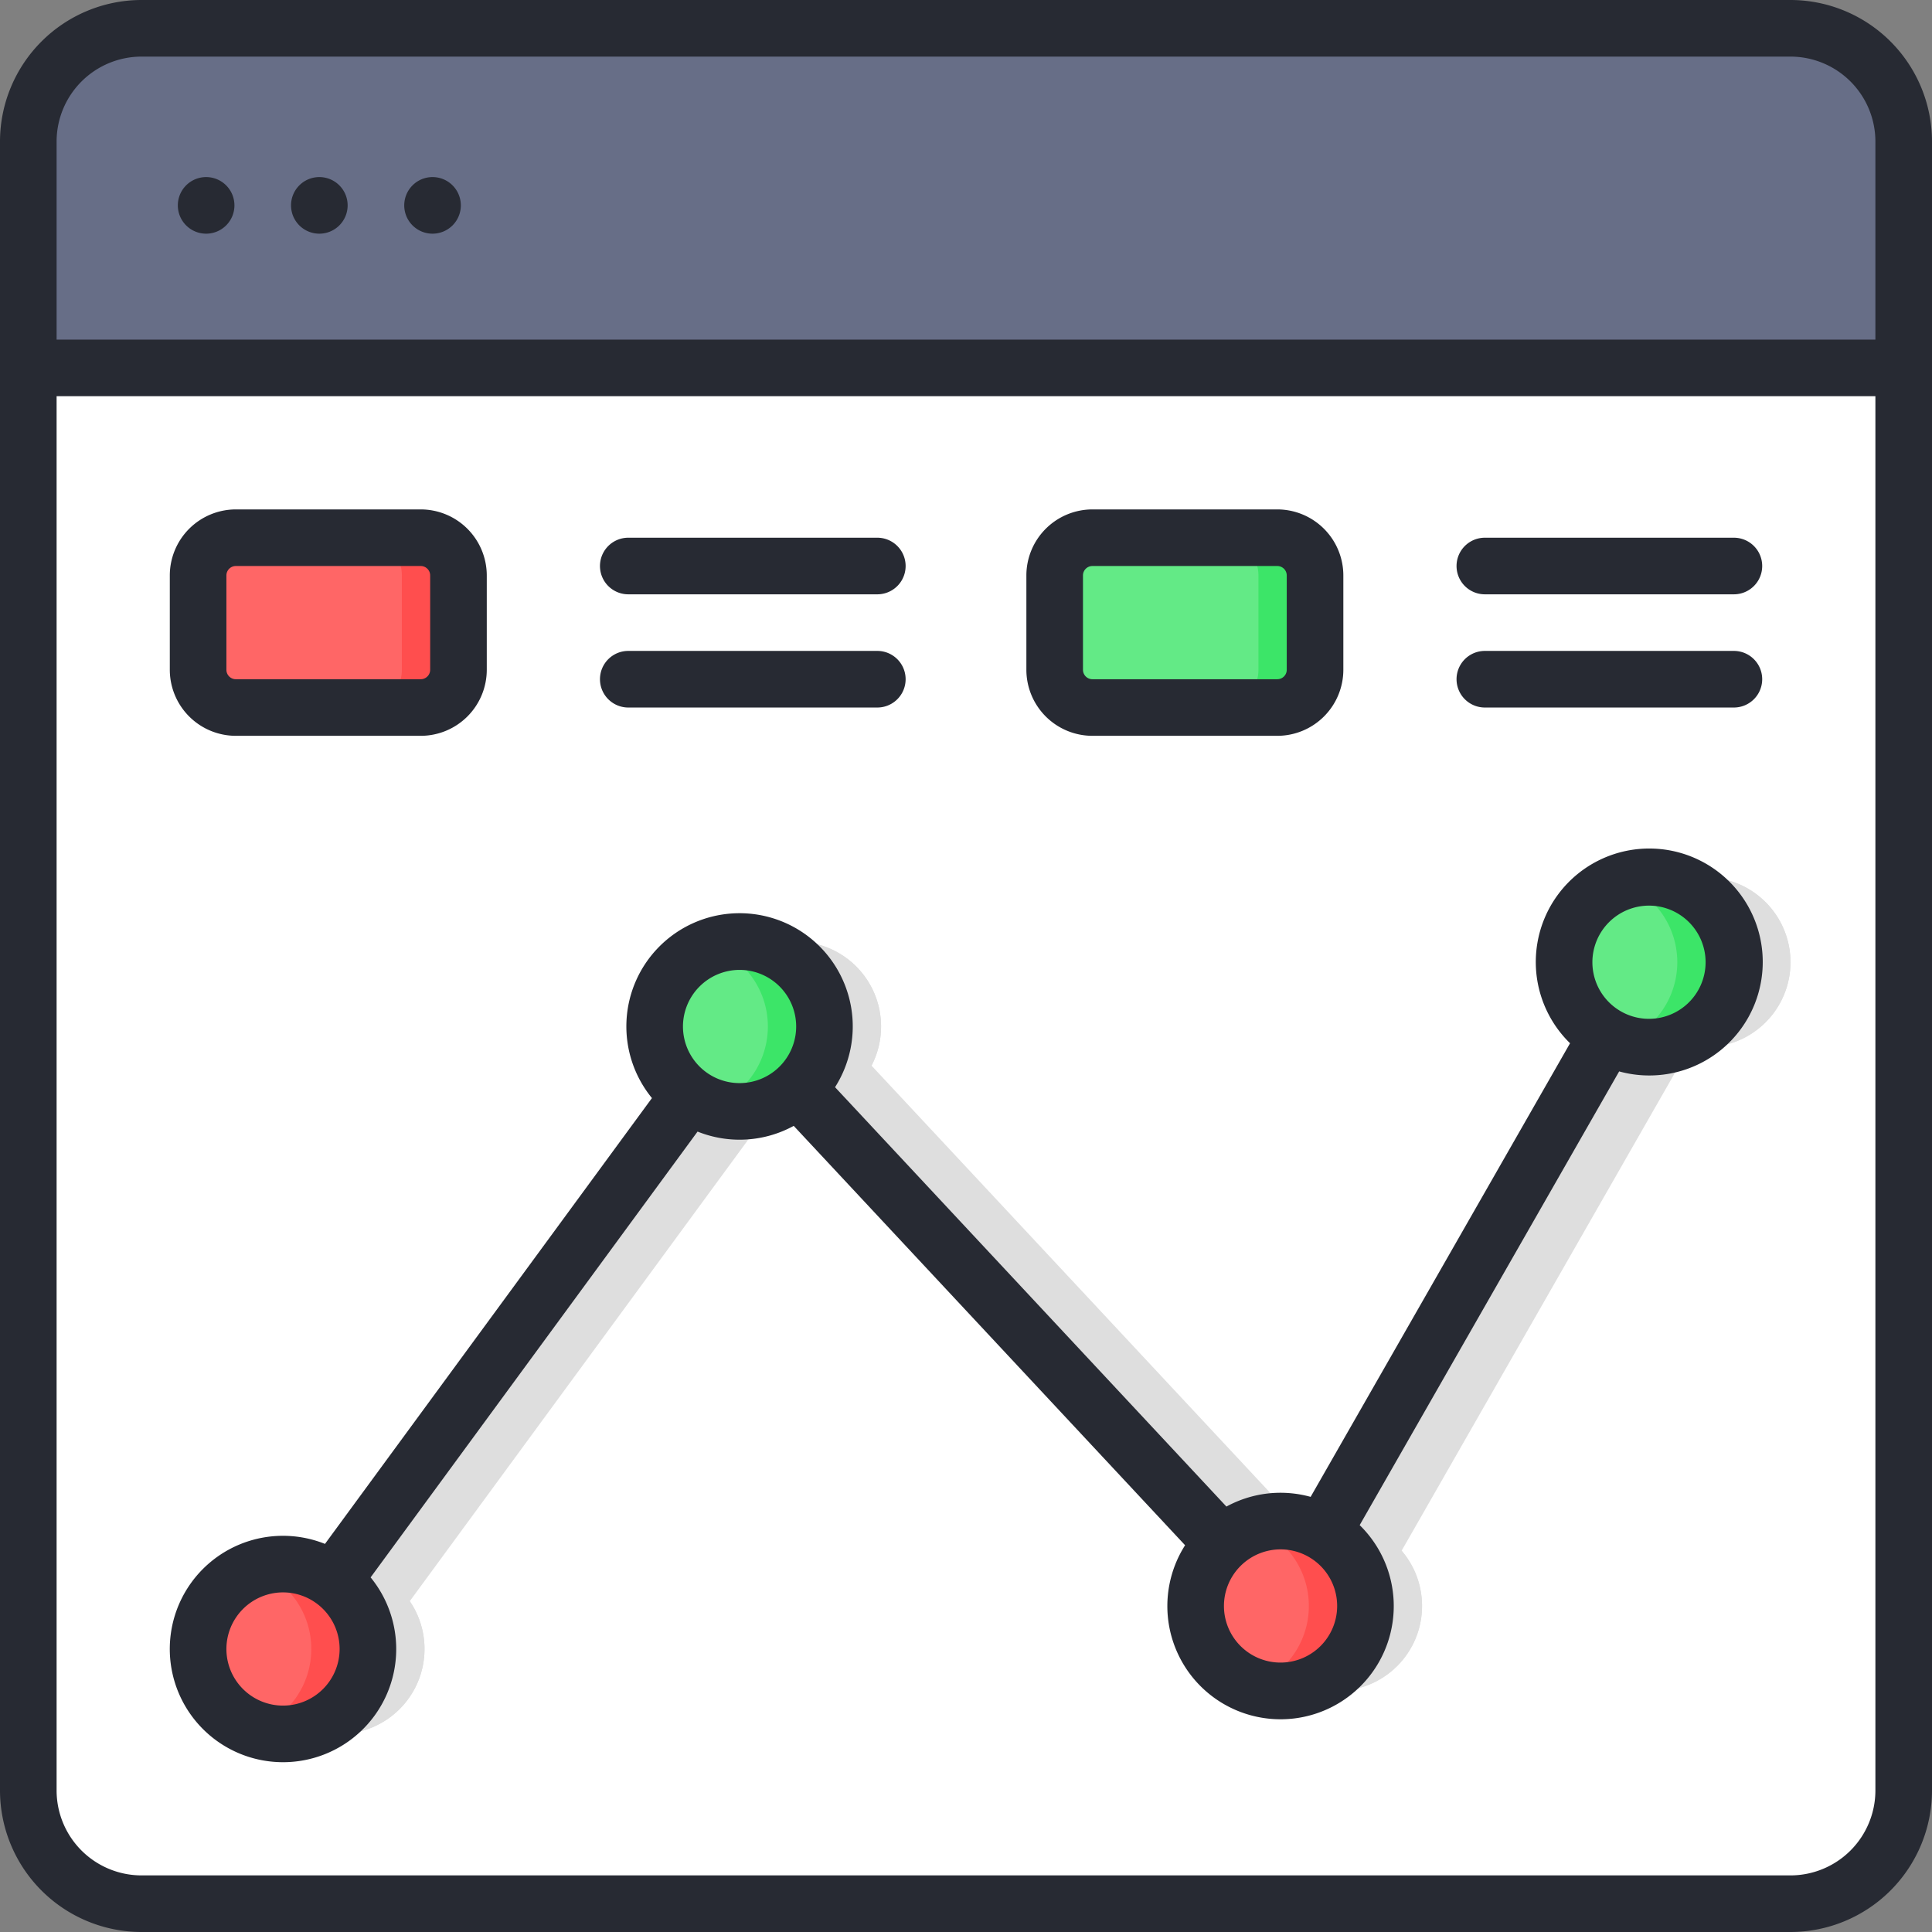 <svg xmlns="http://www.w3.org/2000/svg" data-name="Layer 1" viewBox="0 0 512 512"><rect x="0" y="0" width="512" height="512" fill="#808080" stroke="none"/><rect width="497" height="497" x="7.5" y="7.503" fill="#fff" rx="30"/><path fill="#676e87" d="M504.5,37.503v60H7.5v-60a29.998,29.998,0,0,1,30-30h437A29.998,29.998,0,0,1,504.5,37.503Z"/><path fill="#dedede" d="M89.994,444.501a7.502,7.502,0,0,1-6.042-11.937l121-165a7.5,7.5,0,0,1,11.531-.682L352.937,413.103l92.553-161.826a7.5,7.5,0,1,1,13.021,7.447l-97.604,170.658a7.5,7.5,0,0,1-11.994,1.394L211.694,283.737,96.048,441.436A7.494,7.494,0,0,1,89.994,444.501Z"/><circle cx="210.993" cy="272.032" r="22.5" fill="#dedede"/><path fill="#dedede" d="M210.993,249.533a22.454,22.454,0,0,0-7.5,1.285,22.502,22.502,0,0,1,0,42.429,22.501,22.501,0,1,0,7.5-43.715Z"/><circle cx="90" cy="437" r="22.5" fill="#dedede"/><path fill="#dedede" d="M90,414.5a22.454,22.454,0,0,0-7.5,1.285,22.502,22.502,0,0,1,0,42.429,22.501,22.501,0,1,0,7.5-43.715Z"/><circle cx="354.358" cy="425.6" r="22.5" fill="#dedede"/><path fill="#dedede" d="M354.358,403.1a22.454,22.454,0,0,0-7.5,1.285,22.502,22.502,0,0,1,0,42.429,22.501,22.501,0,1,0,7.5-43.715Z"/><circle cx="452" cy="255" r="22.5" fill="#dedede"/><path fill="#dedede" d="M452,232.5a22.454,22.454,0,0,0-7.5,1.285,22.502,22.502,0,0,1,0,42.429,22.501,22.501,0,1,0,7.5-43.715Z"/><circle cx="195.993" cy="272.032" r="22.5" fill="#63ea86"/><path fill="#3ce568" d="M195.993,249.533a22.454,22.454,0,0,0-7.5,1.285,22.502,22.502,0,0,1,0,42.429,22.501,22.501,0,1,0,7.5-43.715Z"/><circle cx="75" cy="437" r="22.5" fill="#f66"/><path fill="#ff4e4e" d="M75,414.5a22.454,22.454,0,0,0-7.5,1.285,22.502,22.502,0,0,1,0,42.429,22.501,22.501,0,1,0,7.5-43.715Z"/><circle cx="339.358" cy="425.6" r="22.5" fill="#f66"/><path fill="#ff4e4e" d="M339.358,403.1a22.454,22.454,0,0,0-7.5,1.285,22.502,22.502,0,0,1,0,42.429,22.501,22.501,0,1,0,7.5-43.715Z"/><circle cx="437" cy="255" r="22.5" fill="#63ea86"/><path fill="#3ce568" d="M437,232.5a22.454,22.454,0,0,0-7.5,1.285,22.502,22.502,0,0,1,0,42.429,22.501,22.501,0,1,0,7.5-43.715Z"/><rect width="69" height="45" x="279.5" y="142.5" fill="#63ea86" rx="10"/><path fill="#3ce568" d="M338.5,142.5h-15a10,10,0,0,1,10,10v25a10,10,0,0,1-10,10h15a10,10,0,0,0,10-10v-25A10,10,0,0,0,338.5,142.5Z"/><rect width="69" height="45" x="52.5" y="142.5" fill="#f66" rx="10"/><path fill="#ff4e4e" d="M111.5,142.5h-15a10,10,0,0,1,10,10v25a10,10,0,0,1-10,10h15a10,10,0,0,0,10-10v-25A10,10,0,0,0,111.5,142.5Z"/><path fill="#272a33" d="M289.5,195h49a17.52,17.52,0,0,0,17.5-17.5v-25a17.52,17.52,0,0,0-17.5-17.5h-49a17.52,17.52,0,0,0-17.5,17.5v25A17.52,17.52,0,0,0,289.5,195Zm-2.5-42.5a2.503,2.503,0,0,1,2.5-2.5h49a2.503,2.503,0,0,1,2.5,2.5v25a2.503,2.503,0,0,1-2.5,2.5h-49a2.503,2.503,0,0,1-2.5-2.5Zm-212,314.5a29.982,29.982,0,0,0,23.216-48.977l86.645-118.142a29.922,29.922,0,0,0,25.485-1.513L314.061,409.505a29.999,29.999,0,1,0,46.268-5.331l68.764-120.24a30.072,30.072,0,1,0-13.013-7.462L347.332,396.684a29.919,29.919,0,0,0-22.316,2.573L221.296,288.117a29.998,29.998,0,1,0-48.525,2.885L86.124,409.148A29.997,29.997,0,1,0,75,467Zm362-227a15,15,0,1,1-15,15A15.017,15.017,0,0,1,437,240ZM339.358,410.6a15,15,0,1,1-15,15A15.017,15.017,0,0,1,339.358,410.6ZM195.993,257.033a15,15,0,1,1-15,15A15.017,15.017,0,0,1,195.993,257.033ZM75,422a15,15,0,1,1-15,15A15.017,15.017,0,0,1,75,422Zm91.5-234.5h66a7.5,7.5,0,0,0,0-15h-66a7.5,7.5,0,0,0,0,15Zm227,0h66a7.5,7.5,0,0,0,0-15h-66a7.5,7.5,0,0,0,0,15Zm0-30h66a7.5,7.5,0,0,0,0-15h-66a7.5,7.5,0,0,0,0,15Zm-227,0h66a7.5,7.5,0,0,0,0-15h-66a7.5,7.5,0,0,0,0,15ZM84.627,46.927a7.5,7.5,0,1,0,7.5,7.5A7.5,7.5,0,0,0,84.627,46.927Zm-30,0a7.5,7.5,0,1,0,7.5,7.5A7.5,7.5,0,0,0,54.627,46.927ZM62.5,195h49a17.52,17.52,0,0,0,17.5-17.5v-25a17.52,17.52,0,0,0-17.5-17.5h-49a17.52,17.52,0,0,0-17.5,17.5v25A17.52,17.52,0,0,0,62.5,195Zm-2.5-42.5a2.503,2.503,0,0,1,2.5-2.5h49a2.503,2.503,0,0,1,2.5,2.5v25a2.503,2.503,0,0,1-2.5,2.5h-49a2.503,2.503,0,0,1-2.5-2.5ZM114.627,46.927a7.5,7.5,0,1,0,7.5,7.5A7.5,7.5,0,0,0,114.627,46.927ZM474.5 0H37.5a37.542,37.542,0,0,0-37.5,37.5v437a37.542,37.542,0,0,0,37.5,37.5h437a37.542,37.542,0,0,0,37.5-37.5v-437A37.542,37.542,0,0,0,474.5 0Zm22.5,474.5a22.526,22.526,0,0,1-22.5,22.5H37.5a22.526,22.526,0,0,1-22.5-22.5v-369.5H497Zm0-384.5H15v-52.5a22.526,22.526,0,0,1,22.5-22.5h437a22.526,22.526,0,0,1,22.5,22.5Z"/></svg>
